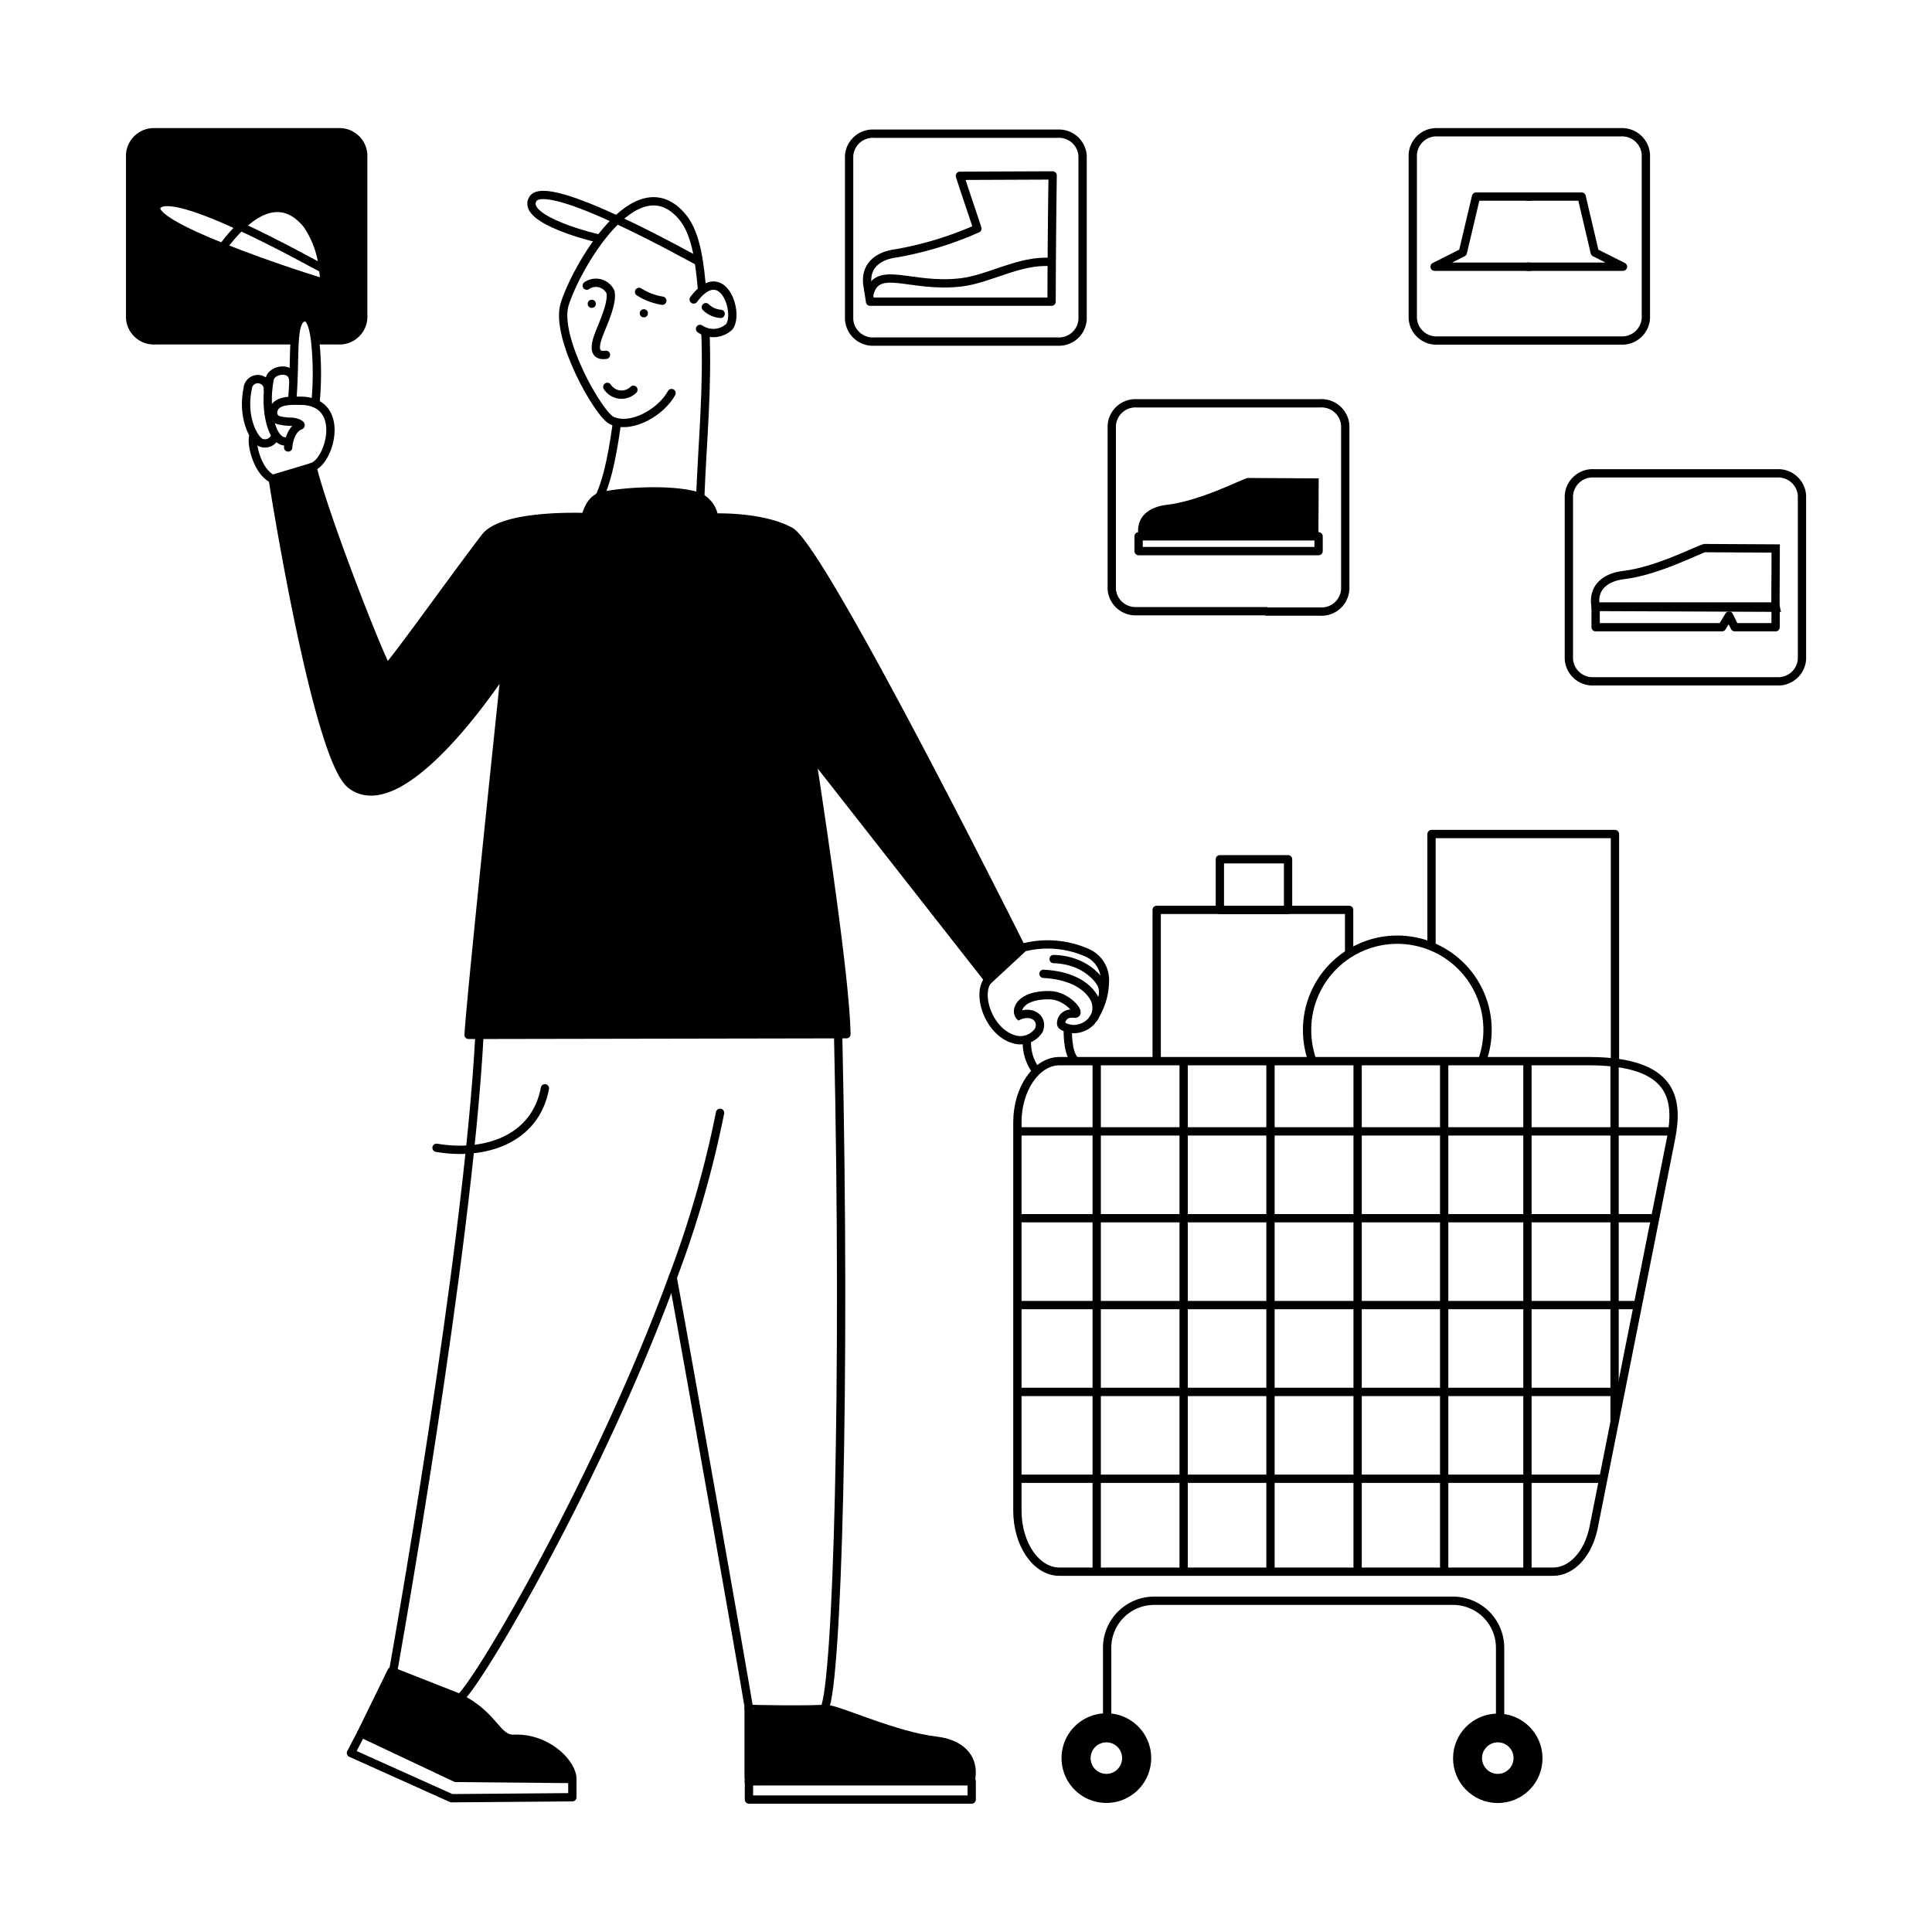 <svg id="Layer_1" data-name="Layer 1" xmlns="http://www.w3.org/2000/svg" viewBox="0 0 200 200"><defs><style>.cls-1,.cls-2,.cls-3,.cls-4{fill:none;stroke:#000;stroke-width:0.86px;}.cls-1,.cls-3{stroke-linecap:round;}.cls-1,.cls-4{stroke-linejoin:round;}.cls-2,.cls-3{stroke-miterlimit:10;}</style></defs><title>Larry_</title><path d="M96.93,180.2c2.09.25,4.06,1.41,3.58,4.07l-23,.11v-7.69c0,.09,0,.17,0,.24s7.23.15,7.86,0l.28,0C87,177.05,92.59,179.69,96.93,180.2Z"/><path d="M59.24,183.93v.23l-12.06-.11-9.79-4.62L40.54,173l6.89,2.73c3.76,1.85,3.92,4.37,5.79,4.28C56.41,179.86,59,182.22,59.24,183.93Z"/><path d="M84,78.06c1.66,10.73,3.54,23.88,3.63,29l-39.11.07c.2-3.8,3.81-38,3.81-38s-10.53,16.37-16,12.09c-3.58-2.8-8.09-31.65-8.09-31.65l4.11-1.23c1.45,5.81,7.41,20.79,7.72,20.79s7-9.32,10.17-13.44c1.89-2.44,10.34-2.07,10.34-2.07.33-.82.5-1.56,1.3-2s6.88-1.12,10.22-.2a2.8,2.8,0,0,1,1.84,2.25s4.92-.2,7.87,1.42c3.35,1.82,24,43.19,24,43.19l-3.46,3.21v0Z"/><path d="M33.44,27.83a9.75,9.75,0,0,0-1.67-4.61c-2.21-2.69-4.69-1.85-6.87.24-4-1.85-8-3.32-8.7-2.11-.55,1,2.89,2.68,6.86,4.27,4.71,1.89,10.17,3.6,10.56,3.68Q33.55,28.58,33.44,27.83ZM37.6,16V32.92A2.46,2.46,0,0,1,35,35.23H32.62c-.17-1.34-.48-2.37-1-2.39-.76,0-1,.9-1.11,2.38H16.06a2.46,2.46,0,0,1-2.59-2.31V16a2.47,2.47,0,0,1,2.59-2.31H35A2.47,2.47,0,0,1,37.6,16Z"/><path d="M136.51,49.52c0,3.62-.06,5.88,0,6.13l-18.64-.09c-.39-2.16,1.21-3.1,2.9-3.3,3.52-.41,7.73-2.64,8.38-2.78Z"/><rect class="cls-1" x="117.87" y="55.52" width="18.63" height="1.53"/><path class="cls-1" d="M113.24,105.39a2.16,2.16,0,0,0,.14-1.81c-.21-.58-1.35-2.55-5.36-2.77"/><path class="cls-1" d="M113.94,103.72a2.14,2.14,0,0,0,.13-1.72c-.21-.55-1.7-2.62-5-2.72"/><path class="cls-1" d="M99.37,18.2c.58,1.82,1.24,3.71,1.81,5.46a36.06,36.06,0,0,1-8.37,2.56c-1.72.2-3.35,1.16-3,3.36l.26,1.65h18.79s0-5.24.11-13.07Z"/><path class="cls-2" d="M90,30.43c.8-3.14,4.28-.57,9.5-1.2,3-.37,6-2.32,9.25-2.11"/><path class="cls-3" d="M56.41,112.66c-1,5.38-6.33,7-11.22,6.16"/><rect class="cls-1" x="77.53" y="184.4" width="23.06" height="1.89"/><path class="cls-3" d="M47.61,175.8c2-1.66,14.51-23,22-43.48a107.65,107.65,0,0,0,4.93-17.12"/><path class="cls-3" d="M49.63,107.21C48.43,130,40.7,173,40.7,173"/><path class="cls-3" d="M69.64,132.27v0c1.84,10,7.14,40,7.86,44.37,0,.09,0,.17,0,.24s7.23.15,7.86,0c0,0,0,0,0,0,1.32-2.87,2.21-33.3,1.41-69.51"/><path class="cls-1" d="M85.68,176.94c1.35.11,6.91,2.75,11.25,3.26,2.09.25,4.06,1.41,3.58,4.07l-23,.11"/><polyline class="cls-2" points="77.5 176.68 77.5 176.69 77.5 184.2"/><polygon class="cls-1" points="37.39 179.43 37.39 179.43 36.33 181.47 46.74 186.15 59.25 186.05 59.25 184.16 59.24 184.16 47.18 184.05 37.39 179.43"/><path class="cls-1" d="M59.24,183.93c-.26-1.71-2.83-4.07-6-3.93-1.87.09-2-2.43-5.79-4.28L40.54,173l-3.15,6.44"/><path class="cls-3" d="M72.67,29.94c-.22-2.27-.49-5.63-2-7.45-4.81-5.84-11.13,5.4-12.23,9.05-1,3.41,3.54,11.38,4.9,12,2.07.93,5.14-.93,6.18-2.85"/><path class="cls-2" d="M72.49,51.46c.23-5.9.78-11.23.53-17.14"/><path class="cls-2" d="M63.92,43.46c-.4,2.71-.86,5.9-1.94,8.15"/><path class="cls-3" d="M71.81,31c3-4,4.79,1.49,3.66,2.85a2.43,2.43,0,0,1-3,.2"/><path class="cls-2" d="M62.15,24.71c-.34,0-8.26-1.94-7-4.09,1.38-2.44,16.44,6.1,17.38,6.56"/><path class="cls-3" d="M66.16,30.22a6.36,6.36,0,0,0,2.4.91"/><path class="cls-3" d="M73.07,31.8a2.43,2.43,0,0,0,1.53.69"/><circle cx="66.65" cy="32.43" r="0.42"/><circle cx="61.26" cy="31.45" r="0.42"/><path class="cls-3" d="M60.74,29.57a1.67,1.67,0,0,1,2.45.64c.26,1.09-.7,3.14-1.16,4.33-.31.81-.86,2.4.7,2.19"/><path class="cls-3" d="M65.57,40.35a1.75,1.75,0,0,1-2.7-.3"/><path class="cls-3" d="M33.62,29.3h0q-.07-.72-.18-1.47a9.75,9.75,0,0,0-1.67-4.61c-2.21-2.69-4.69-1.85-6.87.24a16.73,16.73,0,0,0-1.83,2.13"/><path class="cls-2" d="M33.64,29.3h0c-.39-.08-5.85-1.79-10.56-3.68-4-1.59-7.41-3.3-6.86-4.27.68-1.21,4.7.26,8.7,2.11,3.83,1.78,7.66,3.91,8.54,4.37l.14.07"/><path class="cls-1" d="M30.44,35.23H16.06a2.46,2.46,0,0,1-2.59-2.31V16a2.47,2.47,0,0,1,2.59-2.31H35A2.47,2.47,0,0,1,37.6,16V32.92A2.46,2.46,0,0,1,35,35.23H32.75"/><path class="cls-3" d="M32.67,41.56a31.68,31.68,0,0,0-.05-6.32c-.17-1.34-.48-2.37-1-2.39-.76,0-1,.9-1.11,2.38s-.05,3.82-.26,6.13"/><path class="cls-1" d="M103.89,35.36H90.49a2.46,2.46,0,0,1-2.59-2.31V16.14a2.46,2.46,0,0,1,2.59-2.3h19a2.45,2.45,0,0,1,2.58,2.3V33.05a2.45,2.45,0,0,1-2.58,2.31h-5.56Z"/><path class="cls-1" d="M131.07,63.27h-13.4A2.46,2.46,0,0,1,115.09,61V44.05a2.46,2.46,0,0,1,2.58-2.3h19a2.46,2.46,0,0,1,2.59,2.3V61a2.46,2.46,0,0,1-2.59,2.31h-5.56Z"/><path class="cls-2" d="M183.82,56.78c0,3.62-.06,5.88,0,6.13l-18.64-.08c-.39-2.16,1.21-3.11,2.9-3.3,3.52-.42,7.73-2.65,8.38-2.79Z"/><polygon class="cls-1" points="183.81 64.93 179.58 64.93 178.99 63.73 178.26 64.93 165.18 64.93 165.18 62.78 183.81 62.78 183.81 64.93"/><path class="cls-1" d="M178.39,70.53H165a2.46,2.46,0,0,1-2.59-2.3V51.32A2.46,2.46,0,0,1,165,49h18.95a2.46,2.46,0,0,1,2.59,2.31V68.23a2.46,2.46,0,0,1-2.59,2.3h-5.55Z"/><path class="cls-1" d="M162.23,35.25h-13.4a2.45,2.45,0,0,1-2.58-2.31V16a2.46,2.46,0,0,1,2.58-2.31h19A2.47,2.47,0,0,1,170.38,16V32.94a2.46,2.46,0,0,1-2.59,2.31h-5.56Z"/><path class="cls-4" d="M160.78,162.7H109.67c-2.4,0-4.35-2.83-4.35-6.32v-40.2c0-3.5,2-6.33,4.35-6.33h54.79c8.86,0,9.32,4,8.51,8.08l-8,40.2C164.42,160.84,162.71,162.7,160.78,162.7Z"/><path d="M155.05,177.81a4.21,4.21,0,1,1-4.2,4.21A4.2,4.2,0,0,1,155.05,177.81Zm2.06,4.21a2.06,2.06,0,1,0-2.06,2A2.06,2.06,0,0,0,157.11,182Z"/><path d="M114.53,177.81a4.21,4.21,0,1,1-4.2,4.21A4.2,4.2,0,0,1,114.53,177.81Zm2.06,4.21a2.06,2.06,0,1,0-2.06,2A2.06,2.06,0,0,0,116.59,182Z"/><circle class="cls-4" cx="155.05" cy="182.02" r="4.2"/><path class="cls-4" d="M118.74,182a4.21,4.21,0,1,1-4.21-4.21A4.2,4.2,0,0,1,118.74,182Z"/><path class="cls-4" d="M116.59,182a2.06,2.06,0,1,1-2.06-2.06A2.05,2.05,0,0,1,116.59,182Z"/><path class="cls-4" d="M157.11,182a2.06,2.06,0,1,1-2.06-2.06A2.05,2.05,0,0,1,157.11,182Z"/><path class="cls-4" d="M102.38,101.36c-1.43,1.42,0,5.72,2.85,6.29a2.29,2.29,0,0,0,2.31-1c.53-1.28-.84-2.21-2.32-1.37"/><path class="cls-3" d="M32.3,48.35c1.86-.59,3.54-6.67-1-6.86-.9,0-2.72-.18-3,1a.81.81,0,0,0,.51,1,5.91,5.91,0,0,0,1.33.17c.55,0,1.13.32.94.39-.85.31-1.2,1.48-1.25,2.27"/><path class="cls-3" d="M30.34,39.23c-.15-1.31-2.21-1-2.42,0-.62,3,.17,6.89,1.9,6.43"/><path class="cls-3" d="M27.74,40.35a1.05,1.05,0,0,0-2.1-.11c-.6,2.87.56,5.15,1.34,5.57a1.12,1.12,0,0,0,1.48-.59"/><path class="cls-3" d="M28.17,49.55c-1.51-.73-2.22-3.6-1.94-4.44"/><path class="cls-4" d="M111.36,104.93c-.41,0-.81-.06-1.16.25a1,1,0,0,0-.35.83c.1.35,1,.53,1.33.52a2.52,2.52,0,0,0,1.79-.8,7.11,7.11,0,0,0,1.41-4.13,3.08,3.08,0,0,0-1.91-3,10.11,10.11,0,0,0-6.63-.49"/><polyline class="cls-3" points="83.95 77.97 84.02 78.06 102.33 101.42"/><path class="cls-1" d="M102.33,101.45h0l3.46-3.21S85.15,56.86,81.8,55c-3-1.62-7.87-1.42-7.87-1.42a2.8,2.8,0,0,0-1.84-2.25c-3.34-.92-9.46-.26-10.22.2s-1,1.23-1.3,2c0,0-8.45-.37-10.34,2.07C47,59.81,40.37,69.13,40.06,69.13s-6.27-15-7.72-20.79l-4.11,1.23s4.51,28.85,8.09,31.65c5.5,4.28,16-12.09,16-12.09s-3.61,34.19-3.81,38l39.11-.07c-.09-5.11-2-18.26-3.63-29-.69-4.45-1.34-8.49-1.8-11.37"/><path class="cls-4" d="M110.54,106.53s-.1,2.42.73,3.25"/><path class="cls-4" d="M106.32,107.5a4.86,4.86,0,0,0,.87,3.25"/><path class="cls-4" d="M111.27,104.94c.7,0-.81-1.88-2.58-1.92-3.15-.07-3.73,1.67-3.06,2.24"/><path class="cls-4" d="M114.61,177.71v-7.16a4.87,4.87,0,0,1,4.88-4.84h30.92a4.87,4.87,0,0,1,4.88,4.84v7.21"/><polyline class="cls-4" points="148.19 97.89 148.19 86.34 167.18 86.34 167.18 110.04"/><path class="cls-4" d="M135.87,109.85a9.46,9.46,0,0,1-.56-3.21,9.34,9.34,0,1,1,18.08,3.27"/><polyline class="cls-4" points="119.74 109.85 119.74 94.19 139.66 94.19 139.66 98.65"/><rect class="cls-4" x="126.28" y="88.95" width="7.06" height="5.24"/><line class="cls-4" x1="105.25" y1="117.12" x2="173.04" y2="117.12"/><line class="cls-4" x1="105.25" y1="126.11" x2="171.35" y2="126.11"/><line class="cls-4" x1="105.25" y1="135.1" x2="169.62" y2="135.1"/><line class="cls-4" x1="105.25" y1="144.09" x2="167.82" y2="144.09"/><line class="cls-4" x1="105.25" y1="153.08" x2="166.07" y2="153.08"/><line class="cls-4" x1="113.53" y1="163.08" x2="113.53" y2="109.78"/><line class="cls-4" x1="122.53" y1="163.08" x2="122.53" y2="110.01"/><line class="cls-4" x1="131.52" y1="163.08" x2="131.52" y2="110.06"/><line class="cls-4" x1="140.54" y1="163.08" x2="140.54" y2="109.96"/><line class="cls-4" x1="149.5" y1="163.08" x2="149.5" y2="109.75"/><line class="cls-4" x1="158.12" y1="163.08" x2="158.12" y2="109.72"/><line class="cls-4" x1="167.14" y1="147.23" x2="167.14" y2="109.99"/><polyline class="cls-1" points="158.4 20.35 152.8 20.35 151.43 26.14 148.51 27.61 158.4 27.61"/><polyline class="cls-1" points="158.12 20.35 163.73 20.35 165.09 26.14 168.01 27.61 158.12 27.61"/></svg>